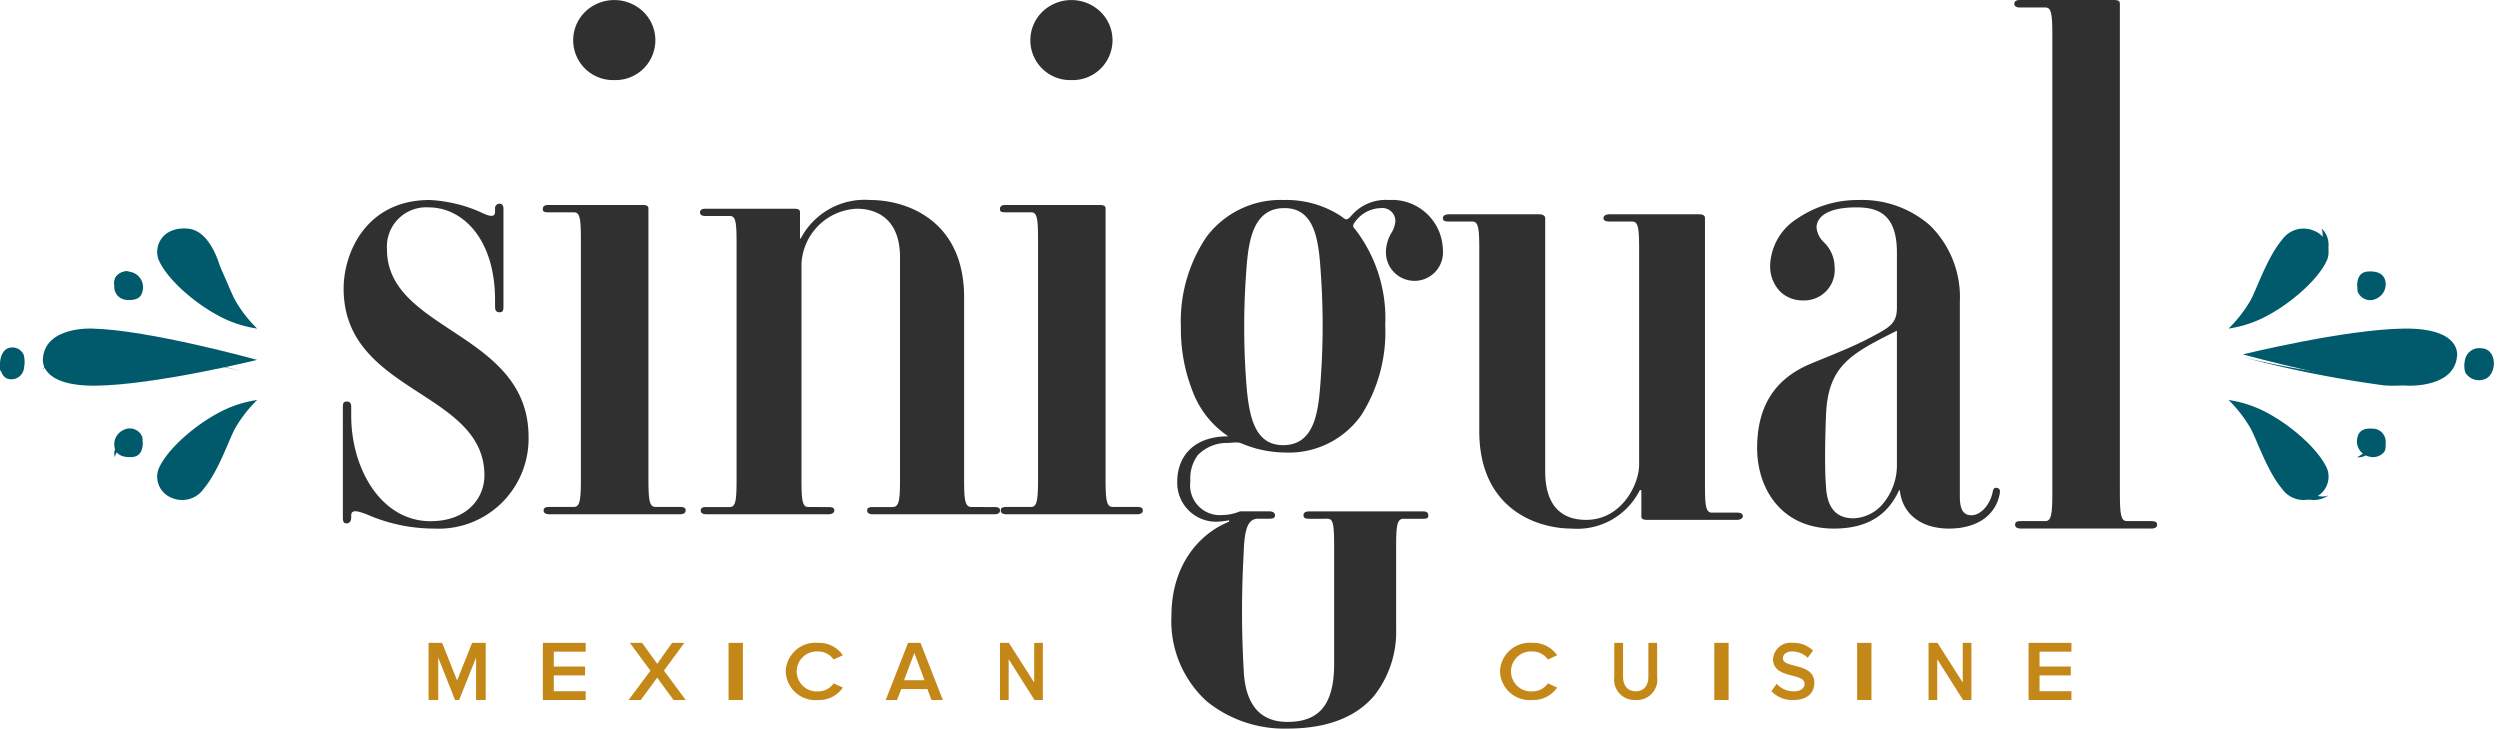 <svg id="logo" xmlns="http://www.w3.org/2000/svg" xmlns:xlink="http://www.w3.org/1999/xlink" width="192.157" height="56" viewBox="0 0 192.157 56">
  <defs>
    <clipPath id="clip-path">
      <path id="Clip_20" data-name="Clip 20" d="M0,0H1.891V2.442H0Z" transform="translate(0 0.358)" fill="none"/>
    </clipPath>
    <clipPath id="clip-path-2">
      <path id="Clip_45" data-name="Clip 45" d="M0,0H2.269V2.442H0Z" transform="translate(0.552 0.416)" fill="none"/>
    </clipPath>
    <clipPath id="clip-path-3">
      <path id="Clip_74" data-name="Clip 74" d="M0,56H192.157V0H0Z" transform="translate(0)" fill="none"/>
    </clipPath>
  </defs>
  <path id="Fill_1" data-name="Fill 1" d="M6.962,25.255a12.85,12.85,0,0,1-5.09-1.078c-.585-.227-1.23-.454-1.23.056V24.4c0,.34-.174.454-.351.454S0,24.8,0,24.4V15.89c0-.34.117-.4.291-.4s.351.056.351.4v.681c0,4.143,2.341,8.116,6.086,8.116,2.807,0,4.153-1.76,4.153-3.518,0-6.527-10.822-6.3-10.822-14.359C.059,4.03,1.813,0,6.669,0a10.969,10.969,0,0,1,3.861.908c.468.226,1.169.567,1.169,0V.681a.35.35,0,0,1,.352-.4c.117,0,.293.057.293.4V8.229c0,.34-.118.4-.293.4s-.352-.057-.352-.4V7.718C11.7,2.894,9.125.568,6.611.568A3.02,3.02,0,0,0,3.392,3.8c0,6.3,10.882,6.356,10.882,14.415a6.915,6.915,0,0,1-7.313,7.038" transform="translate(26.353 15.373)" fill="#313031"/>
  <path id="Fill_3" data-name="Fill 3" d="M10.5,39.53H.537c-.313,0-.478-.1-.478-.283s.076-.283.478-.283h1.85c.463,0,.537-.523.537-2.2v-18.3c0-1.662-.071-2.146-.537-2.146H.418C0,16.32,0,16.208,0,16.038c0-.106.054-.283.418-.283H7.638c.4,0,.477.1.477.283V36.762c0,1.679.074,2.2.537,2.2H10.5c.4,0,.477.1.477.283S10.815,39.53,10.5,39.53ZM5.489,6.155A3.061,3.061,0,0,1,3.26.9,3.222,3.222,0,0,1,7.72.9,3.061,3.061,0,0,1,5.489,6.155Z" transform="translate(41.725)" fill="#313031"/>
  <path id="Fill_5" data-name="Fill 5" d="M22.6,24.157H13.307c-.4,0-.458-.168-.458-.279,0-.168.056-.279.458-.279H14.8c.516,0,.574-.558.574-2.176V4.408c0-2.9-1.721-3.738-3.328-3.738A4.456,4.456,0,0,0,7.8,4.909V21.423c0,1.618.058,2.176.517,2.176H9.865c.4,0,.459.112.459.279,0,.111-.114.279-.459.279H.517c-.4,0-.459-.168-.459-.279,0-.168.057-.279.459-.279H2.295c.459,0,.516-.558.516-2.176V3.347c0-1.618-.057-2.12-.516-2.12H.4c-.286,0-.4-.111-.4-.278C0,.837.058.67.4.67H7.228c.4,0,.458.111.458.279V2.957h.057A5.546,5.546,0,0,1,13.078,0C15.889,0,20.3,1.562,20.3,7.476V21.423c0,1.618.057,2.176.575,2.176H22.6c.4,0,.459.112.459.279,0,.111-.058.279-.459.279" transform="translate(53.804 15.373)" fill="#313031"/>
  <path id="Fill_7" data-name="Fill 7" d="M10.5,39.53H.537c-.395,0-.478-.154-.478-.283,0-.183.076-.283.478-.283h1.85c.463,0,.537-.523.537-2.2v-18.3c0-1.662-.071-2.146-.537-2.146H.418C0,16.32,0,16.208,0,16.038c0-.106.054-.283.418-.283H7.638c.4,0,.477.1.477.283V36.762c0,1.679.074,2.2.537,2.2H10.5c.4,0,.477.1.477.283S10.815,39.53,10.5,39.53ZM5.489,6.155A3.061,3.061,0,0,1,3.26.9,3.222,3.222,0,0,1,7.72.9,3.061,3.061,0,0,1,5.489,6.155Z" transform="translate(76.863)" fill="#313031"/>
  <path id="Fill_9" data-name="Fill 9" d="M8.916,40.628a9.469,9.469,0,0,1-6.182-2.08A8.327,8.327,0,0,1,0,31.97c0-4.053,2.289-6.4,4.431-7.242v-.113a5.477,5.477,0,0,1-1.01.113A2.986,2.986,0,0,1,.449,21.615c0-1.669,1.031-3.451,3.926-3.451A7.18,7.18,0,0,1,1.627,14.7a13.075,13.075,0,0,1-.9-4.908A11.6,11.6,0,0,1,2.664,2.879,7.094,7.094,0,0,1,8.637,0a7.645,7.645,0,0,1,4.486,1.3c.161.135.251.186.33.186.1,0,.188-.086.343-.241A3.479,3.479,0,0,1,16.713,0a3.911,3.911,0,0,1,4.15,3.791,2.194,2.194,0,1,1-4.376.227,2.947,2.947,0,0,1,.427-1.5,1.929,1.929,0,0,0,.3-.929A1,1,0,0,0,16.095.622a2.5,2.5,0,0,0-1.905.962c-.277.334-.286.448-.056.679a11.223,11.223,0,0,1,2.3,7.357,11.917,11.917,0,0,1-1.85,6.931,6.815,6.815,0,0,1-5.888,2.857A8.725,8.725,0,0,1,5.44,18.73a1.033,1.033,0,0,0-.477-.094c-.116,0-.233.01-.347.02s-.206.017-.3.017a3.114,3.114,0,0,0-2.292.94,3,3,0,0,0-.567,2,2.289,2.289,0,0,0,2.468,2.6,3.58,3.58,0,0,0,1.346-.283H7.515c.355,0,.448.185.448.283,0,.183-.071.283-.448.283H6.674c-.77,0-1.064.7-1.121,2.66a79.025,79.025,0,0,0,0,8.941c.11,2.666,1.242,4.018,3.364,4.018,2.483,0,3.59-1.379,3.59-4.47V26.708c0-1.737-.063-2.207-.5-2.207H10.6c-.376,0-.449-.1-.449-.283s.155-.283.449-.283h8.749c.342,0,.393.177.393.283,0,.17,0,.283-.393.283H17.833c-.512,0-.561.605-.561,2.207v6.224a7.946,7.946,0,0,1-1.717,5.206C14.131,39.79,11.9,40.628,8.916,40.628ZM8.693.622c-2.624,0-2.817,2.949-2.972,5.319a57.331,57.331,0,0,0,0,7.639c.181,2.773.536,5.262,2.859,5.262,2.553,0,2.743-2.814,2.911-5.3l.005-.079a57.471,57.471,0,0,0,0-7.639C11.335,3.387,11.153.622,8.693.622Z" transform="translate(90.039 15.373)" fill="#313031"/>
  <path id="Fill_11" data-name="Fill 11" d="M22.593,23.488h-6.87c-.408,0-.466-.112-.466-.279V21.2H15.14A5.369,5.369,0,0,1,9.9,24.157c-2.737,0-7.1-1.562-7.1-7.476V2.733C2.8,1.115,2.737.557,2.271.557H.466C.058.557,0,.446,0,.279,0,.167.117,0,.466,0H7.4c.349,0,.466.167.466.279V19.75c0,3.236,1.862,3.738,3.143,3.738,2.737,0,4.077-2.734,4.077-4.24V2.733c0-1.618-.059-2.176-.525-2.176H12.81c-.349,0-.466-.111-.466-.278,0-.112.117-.279.466-.279h6.872c.408,0,.465.167.465.279V20.754c0,1.618.058,2.176.523,2.176h1.923c.349,0,.466.112.466.279,0,.111-.117.279-.466.279" transform="translate(110.902 16.471)" fill="#313031"/>
  <path id="Fill_13" data-name="Fill 13" d="M14.749,25.255c-2.154,0-3.6-1.131-3.784-2.951h-.056c-.894,1.986-2.533,2.951-5.009,2.951-4.075,0-5.9-3.107-5.9-6.186,0-3.145,1.293-5.243,3.953-6.414.347-.147.733-.305,1.142-.473,1.173-.48,2.5-1.023,3.532-1.569l.137-.072c1.4-.739,1.979-1.045,1.979-2.255V4.029C10.743.978,9.167.567,7.626.567,4.786.567,4.565,1.74,4.565,2.1a1.765,1.765,0,0,0,.577,1.158,2.694,2.694,0,0,1,.813,1.906A2.345,2.345,0,0,1,3.507,7.718a2.446,2.446,0,0,1-1.754-.7A2.789,2.789,0,0,1,1,4.993,4.42,4.42,0,0,1,3.041,1.454,8.257,8.257,0,0,1,7.792,0a7.924,7.924,0,0,1,5.5,1.958,7.735,7.735,0,0,1,2.288,5.874V22.758c0,.729.106,1.474.891,1.474.683,0,1.377-.732,1.615-1.7.048-.29.1-.411.27-.411a.6.6,0,0,1,.118.014c.175.059.221.182.168.454C18.331,24.258,16.875,25.255,14.749,25.255Zm-4.006-15.21C7.186,11.83,5.4,12.726,5.288,16.685c-.05,1.314-.116,3.747,0,5.278.075,1.681.767,2.5,2.115,2.5A3.082,3.082,0,0,0,9.72,23.283a4.6,4.6,0,0,0,1.023-2.966Z" transform="translate(135.059 15.373)" fill="#313031"/>
  <path id="Fill_15" data-name="Fill 15" d="M10.5,40.627H.537c-.417,0-.477-.173-.477-.288,0-.173.06-.288.477-.288h1.85c.477,0,.537-.575.537-2.244V2.762c0-1.668-.06-2.187-.537-2.187H.418C.12.575,0,.46,0,.288,0,.172.06,0,.418,0h7.22c.418,0,.477.115.477.288v37.52c0,1.669.06,2.244.537,2.244H10.5c.417,0,.477.115.477.288,0,.115-.06.288-.477.288" transform="translate(154.824)" fill="#313031"/>
  <path id="Fill_17" data-name="Fill 17" d="M16.471,2.408S8.142.093,3.781,0c0,0-3.575-.18-3.771,2.269,0,0-.426,2.179,4.1,2.119S16.471,2.408,16.471,2.408" transform="translate(3.294 25.255)" fill="#015a6b"/>
  <g id="Group_21" data-name="Group 21" transform="translate(0 26.353)">
    <path id="Clip_20-2" data-name="Clip 20" d="M0,0H1.891V2.442H0Z" transform="translate(0 0.358)" fill="none"/>
    <g id="Group_21-2" data-name="Group 21" clip-path="url(#clip-path)">
      <path id="Fill_19" data-name="Fill 19" d="M1.851,1.527A2.216,2.216,0,0,0,1.829.581.948.948,0,0,0,.583.069c-.8.341-.822,2.339.223,2.372a.98.98,0,0,0,1.044-.914" transform="translate(0 0.358)" fill="#015a6b"/>
    </g>
  </g>
  <path id="Fill_22" data-name="Fill 22" d="M.161.352C-.038.569.012.9,0,1.172A1,1,0,0,0,1.021,2.189c.527.041,1.016-.093,1.137-.623A1.2,1.2,0,0,0,1.29.046,1.11,1.11,0,0,0,.161.352" transform="translate(8.784 20.863)" fill="#015a6b"/>
  <path id="Fill_24" data-name="Fill 24" d="M2.162.67A1.034,1.034,0,0,0,.67.128,1.206,1.206,0,0,0,0,1.269c.046.764.677.977,1.392.917.581-.049.762-.481.8-.988Z" transform="translate(8.784 32.941)" fill="#015a6b"/>
  <path id="Fill_26" data-name="Fill 26" d="M7.686,0A8.963,8.963,0,0,0,4.5,1.109C2.771,2.064.709,3.851.1,5.322A1.745,1.745,0,0,0,1.17,7.539a2.018,2.018,0,0,0,2.419-.728C4.731,5.449,5.524,3.02,6.008,2.154A10.2,10.2,0,0,1,7.686,0" transform="translate(12.078 30.745)" fill="#015a6b"/>
  <path id="Fill_28" data-name="Fill 28" d="M7.686,7.686A8.963,8.963,0,0,1,4.5,6.577C2.771,5.622.709,3.835.1,2.364A1.746,1.746,0,0,1,1.17.147,2.018,2.018,0,0,1,3.589.876C4.731,2.238,5.524,4.667,6.008,5.533A10.2,10.2,0,0,0,7.686,7.686" transform="translate(12.078 17.569)" fill="#015a6b"/>
  <path id="Fill_30" data-name="Fill 30" d="M0,2.079S.792-.268,4.514.025A86.814,86.814,0,0,1,15.373,2.2S2.135-1.205,0,2.079" transform="translate(3.294 26.353)" fill="#015a6b"/>
  <path id="Fill_32" data-name="Fill 32" d="M.008,1.1A.942.942,0,0,1,1.1,0,2.485,2.485,0,0,0,.008,1.1" transform="translate(0 27.451)" fill="#015a6b"/>
  <path id="Fill_34" data-name="Fill 34" d="M0,1.1A.972.972,0,0,1,1.1,0,2.374,2.374,0,0,0,0,1.1" transform="translate(8.784 20.863)" fill="#015a6b"/>
  <path id="Fill_36" data-name="Fill 36" d="M0,.353S2.2-1.285,3.6,2.494A18.1,18.1,0,0,0,5.49,6.588,10.352,10.352,0,0,1,3.538,3.5C1.891-.53,0,.353,0,.353" transform="translate(13.176 17.569)" fill="#015a6b"/>
  <path id="Fill_38" data-name="Fill 38" d="M.534,6.588s-1.893-1.521,1.448-4.28A18.511,18.511,0,0,1,5.49,0S-.3,3.941.534,6.588" transform="translate(13.176 31.843)" fill="#015a6b"/>
  <path id="Fill_40" data-name="Fill 40" d="M.039,1.1S-.313-.046,1.1,0C1.1,0,.191.383.039,1.1" transform="translate(8.784 34.039)" fill="#015a6b"/>
  <path id="Fill_42" data-name="Fill 42" d="M0,1.984S8.328,4.3,12.689,4.389c0,0,3.575.179,3.771-2.27,0,0,.425-2.178-4.1-2.118S0,1.984,0,1.984" transform="translate(172.392 25.255)" fill="#015a6b"/>
  <g id="Group_46" data-name="Group 46" transform="translate(188.863 26.353)">
    <path id="Clip_45-2" data-name="Clip 45" d="M0,0H2.269V2.442H0Z" transform="translate(0.552 0.416)" fill="none"/>
    <g id="Group_46-2" data-name="Group 46" clip-path="url(#clip-path-2)">
      <path id="Fill_44" data-name="Fill 44" d="M.048.915a1.849,1.849,0,0,0,.026.946,1.229,1.229,0,0,0,1.495.513C2.533,2.032,2.556.034,1.3,0A1.11,1.11,0,0,0,.048.915" transform="translate(0.552 0.416)" fill="#015a6b"/>
    </g>
  </g>
  <path id="Fill_47" data-name="Fill 47" d="M2.035,1.844c.2-.217.149-.545.16-.819A1,1,0,0,0,1.175.007C.647-.034.158.1.038.63A1.2,1.2,0,0,0,.906,2.15a1.11,1.11,0,0,0,1.129-.306" transform="translate(181.176 32.941)" fill="#015a6b"/>
  <path id="Fill_49" data-name="Fill 49" d="M.033,1.526a1.033,1.033,0,0,0,1.492.541A1.206,1.206,0,0,0,2.194.926C2.148.162,1.517-.051.8.01.221.058.039.49,0,1Z" transform="translate(181.176 20.863)" fill="#015a6b"/>
  <path id="Fill_51" data-name="Fill 51" d="M0,7.686A8.971,8.971,0,0,0,3.191,6.577c1.723-.955,3.786-2.742,4.4-4.213A1.746,1.746,0,0,0,6.516.147,2.018,2.018,0,0,0,4.1.876C2.955,2.238,2.162,4.667,1.679,5.532A10.212,10.212,0,0,1,0,7.686" transform="translate(171.294 17.569)" fill="#015a6b"/>
  <path id="Fill_53" data-name="Fill 53" d="M0,0A8.971,8.971,0,0,1,3.191,1.109c1.723.955,3.786,2.743,4.4,4.213A1.746,1.746,0,0,1,6.516,7.539,2.017,2.017,0,0,1,4.1,6.81C2.955,5.449,2.162,3.02,1.679,2.153A10.219,10.219,0,0,0,0,0" transform="translate(171.294 30.745)" fill="#015a6b"/>
  <path id="Fill_55" data-name="Fill 55" d="M15.373.117s-.793,2.347-4.514,2.054A86.818,86.818,0,0,1,0,0S13.238,3.4,15.373.117" transform="translate(172.392 27.451)" fill="#015a6b"/>
  <path id="Fill_57" data-name="Fill 57" d="M1.09,0A.942.942,0,0,1,0,1.1,2.491,2.491,0,0,0,1.09,0" transform="translate(189.961 27.451)" fill="#015a6b"/>
  <path id="Fill_59" data-name="Fill 59" d="M1.1,0A.972.972,0,0,1,0,1.1,2.374,2.374,0,0,0,1.1,0" transform="translate(181.176 34.039)" fill="#015a6b"/>
  <path id="Fill_61" data-name="Fill 61" d="M5.49,6.235s-2.2,1.638-3.6-2.141A18.118,18.118,0,0,0,0,0,10.367,10.367,0,0,1,1.953,3.087C3.6,7.118,5.49,6.235,5.49,6.235" transform="translate(173.49 31.843)" fill="#015a6b"/>
  <path id="Fill_63" data-name="Fill 63" d="M4.956,0S6.849,1.52,3.508,4.279A18.511,18.511,0,0,1,0,6.588S5.792,2.647,4.956,0" transform="translate(173.49 17.569)" fill="#015a6b"/>
  <path id="Fill_65" data-name="Fill 65" d="M1.059,0S1.411,1.144,0,1.1C0,1.1.908.715,1.059,0" transform="translate(181.176 20.863)" fill="#015a6b"/>
  <path id="Fill_67" data-name="Fill 67" d="M3.651,4.392V1.132l-1.3,3.26H2.035L.742,1.132v3.26H0V0H1.045L2.193,2.891,3.345,0H4.392V4.392Z" transform="translate(32.941 49.412)" fill="#c48818"/>
  <path id="Fill_69" data-name="Fill 69" d="M0,4.392V0H3.294V.679H.843V1.817h2.4V2.5H.843V3.714H3.294v.678Z" transform="translate(41.725 49.412)" fill="#c48818"/>
  <path id="Fill_71" data-name="Fill 71" d="M3.452,4.392,2.2,2.673.939,4.392H0L1.678,2.14.1,0h.942L2.2,1.614,3.344,0H4.29L2.719,2.134,4.392,4.392Z" transform="translate(48.314 49.412)" fill="#c48818"/>
  <path id="Clip_74-2" data-name="Clip 74" d="M0,56H192.157V0H0Z" transform="translate(0)" fill="none"/>
  <g id="Mask_Group_4" data-name="Mask Group 4" clip-path="url(#clip-path-3)">
    <path id="Fill_73" data-name="Fill 73" d="M0,4.392H1.1V0H0Z" transform="translate(56 49.412)" fill="#c48818"/>
    <path id="Fill_75" data-name="Fill 75" d="M0,2.2A2.281,2.281,0,0,1,2.487,0,2.2,2.2,0,0,1,4.392.955l-.711.324A1.444,1.444,0,0,0,2.487.663a1.537,1.537,0,1,0,0,3.067,1.428,1.428,0,0,0,1.195-.617l.711.324a2.208,2.208,0,0,1-1.906.956A2.281,2.281,0,0,1,0,2.2" transform="translate(60.392 49.412)" fill="#c48818"/>
    <path id="Fill_76" data-name="Fill 76" d="M.872,4.393H0L1.718,0h.958L4.391,4.391H3.521L3.2,3.55H1.194l-.322.842ZM2.2.777,1.41,2.871H2.983Z" transform="translate(68.078 49.412)" fill="#c48818"/>
    <path id="Fill_77" data-name="Fill 77" d="M2.65,4.392.667,1.258V4.392H0V0H.683L2.627,3.049V0h.667V4.392Z" transform="translate(76.863 49.412)" fill="#c48818"/>
    <path id="Fill_78" data-name="Fill 78" d="M0,2.2A2.281,2.281,0,0,1,2.487,0,2.2,2.2,0,0,1,4.392.955l-.711.324A1.445,1.445,0,0,0,2.487.662a1.537,1.537,0,1,0,0,3.067,1.427,1.427,0,0,0,1.194-.617l.711.324a2.207,2.207,0,0,1-1.905.955A2.281,2.281,0,0,1,0,2.2" transform="translate(115.294 49.412)" fill="#c48818"/>
    <path id="Fill_79" data-name="Fill 79" d="M0,2.613V0H.674V2.588c0,.686.337,1.131.976,1.131s.971-.445.971-1.131V0h.673V2.607A1.565,1.565,0,0,1,1.65,4.392,1.567,1.567,0,0,1,0,2.613" transform="translate(124.078 49.412)" fill="#c48818"/>
    <path id="Fill_80" data-name="Fill 80" d="M0,4.392H1.1V0H0Z" transform="translate(131.765 49.412)" fill="#c48818"/>
    <path id="Fill_81" data-name="Fill 81" d="M0,3.716l.4-.574a1.774,1.774,0,0,0,1.314.587c.6,0,.834-.3.834-.58,0-.892-2.422-.338-2.422-1.906A1.345,1.345,0,0,1,1.644,0,2.133,2.133,0,0,1,3.2.593l-.417.555a1.668,1.668,0,0,0-1.2-.485c-.429,0-.7.211-.7.53,0,.79,2.416.3,2.416,1.886,0,.707-.486,1.313-1.607,1.313A2.2,2.2,0,0,1,0,3.716" transform="translate(136.157 49.412)" fill="#c48818"/>
    <path id="Fill_82" data-name="Fill 82" d="M0,4.392H1.1V0H0Z" transform="translate(142.745 49.412)" fill="#c48818"/>
    <path id="Fill_83" data-name="Fill 83" d="M2.65,4.392.667,1.258V4.392H0V0H.684L2.627,3.049V0h.667V4.392Z" transform="translate(148.235 49.412)" fill="#c48818"/>
    <path id="Fill_84" data-name="Fill 84" d="M0,4.392V0H3.294V.678H.843V1.817h2.4V2.5H.843V3.714H3.294v.678Z" transform="translate(155.922 49.412)" fill="#c48818"/>
  </g>
</svg>
